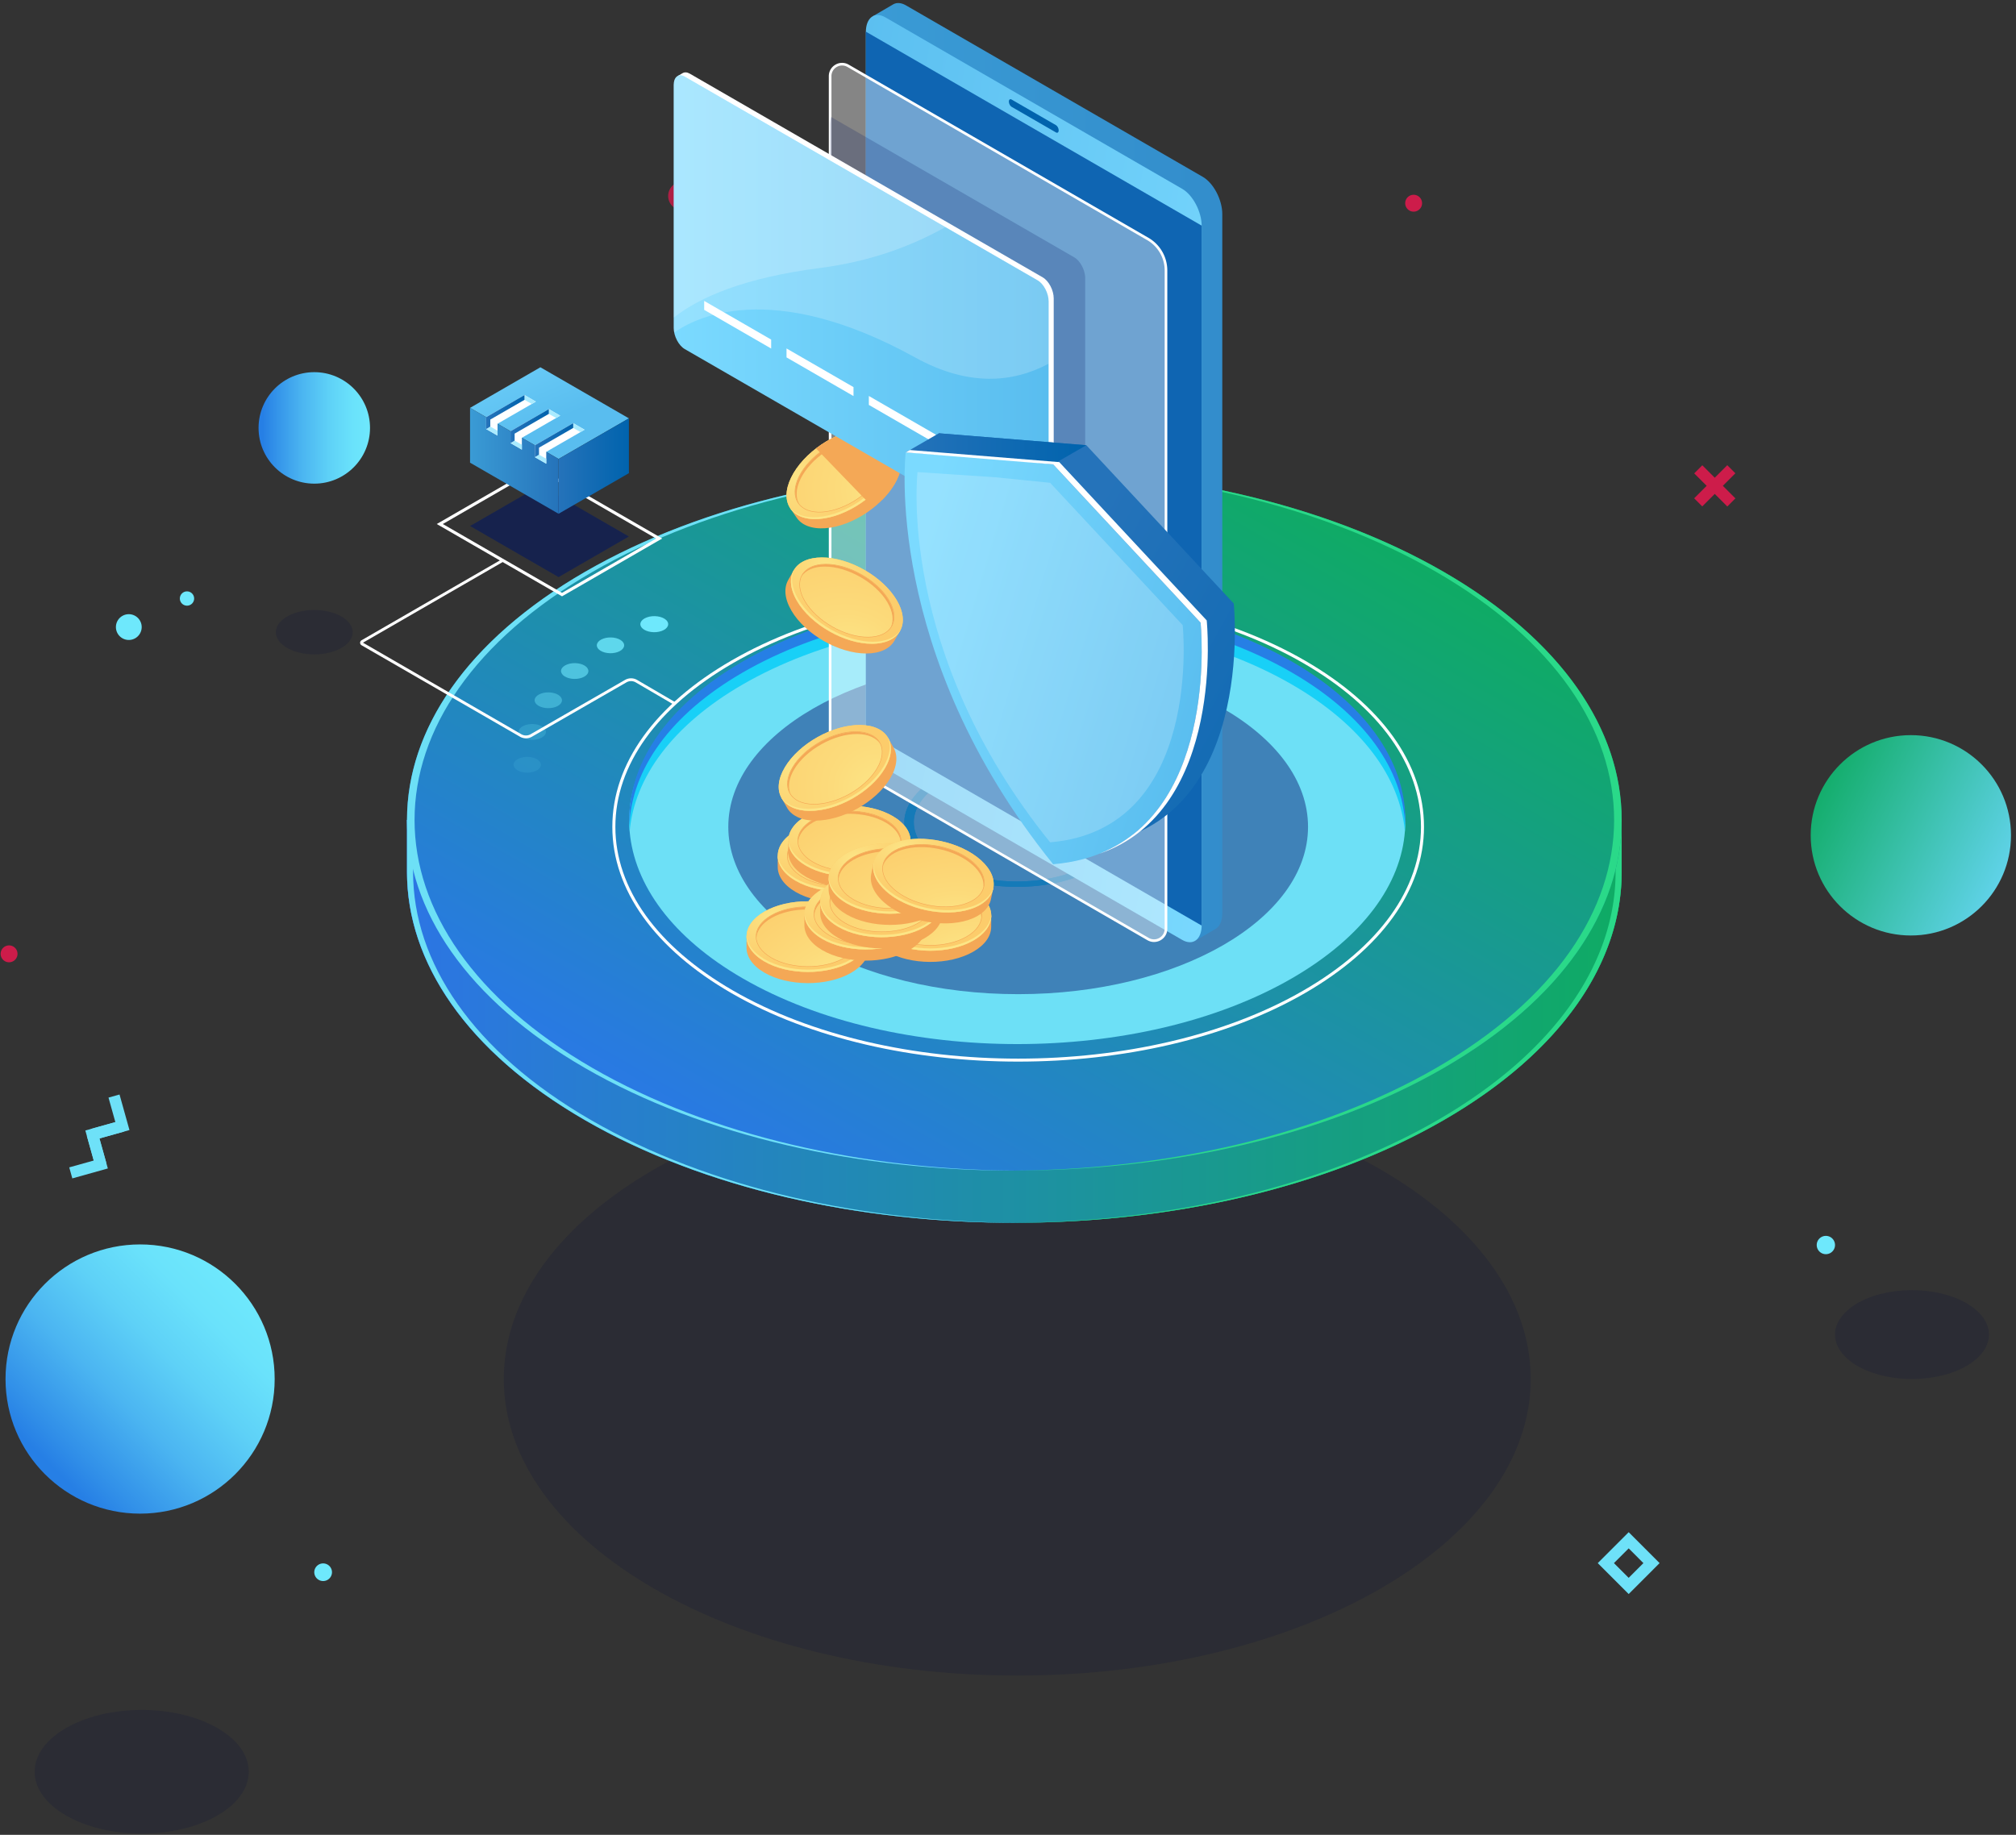 <?xml version="1.0" encoding="UTF-8"?> <svg xmlns="http://www.w3.org/2000/svg" width="446" height="406" fill="none"><rect width="100%" height="100%" fill="#333333" stroke="none"/><path d="M30.994 334.93c16.443 0 29.772-13.336 29.772-29.786 0-16.45-13.33-29.786-29.772-29.786S1.222 288.694 1.222 305.144c0 16.45 13.33 29.786 29.772 29.786z" fill="url(#paint0_linear)"></path><path d="M69.53 107.019c6.809 0 12.328-5.523 12.328-12.335 0-6.812-5.52-12.334-12.328-12.334-6.81 0-12.329 5.522-12.329 12.334 0 6.812 5.52 12.335 12.329 12.335z" fill="url(#paint1_linear)"></path><path d="M422.736 207c12.236 0 22.156-9.924 22.156-22.166 0-12.243-9.92-22.167-22.156-22.167-12.237 0-22.156 9.924-22.156 22.167 0 12.242 9.919 22.166 22.156 22.166z" fill="url(#paint2_linear)"></path><path opacity=".2" d="M428.411 304.628c-8.911 1.731-18.562-1.04-21.557-6.187-2.995-5.147 1.801-10.722 10.711-12.452 8.911-1.73 18.563 1.04 21.558 6.187 2.995 5.148-1.802 10.723-10.712 12.452zM31.346 405.725c13.08 0 23.682-6.124 23.682-13.678 0-7.555-10.602-13.679-23.682-13.679-13.08 0-23.682 6.124-23.682 13.679 0 7.554 10.603 13.678 23.682 13.678zm40.892-261.181c-4.45.864-9.27-.52-10.767-3.09-1.495-2.571.9-5.355 5.35-6.219 4.451-.864 9.27.519 10.767 3.09 1.496 2.57-.899 5.355-5.35 6.219z" fill="#0C0F38"></path><path opacity=".8" d="M150.979 46.52a3.159 3.159 0 1 0-.002-6.317 3.159 3.159 0 0 0 .002 6.318z" fill="#CD1C4A"></path><path d="M73.447 347.84a1.96 1.96 0 1 1-3.919 0 1.96 1.96 0 0 1 3.918 0zm332.515-72.347a2.024 2.024 0 1 1-4.048 0 2.024 2.024 0 0 1 4.048 0zM31.346 138.756a2.851 2.851 0 1 1-5.702 0 2.851 2.851 0 0 1 5.702 0zM241.494 37.635a2.852 2.852 0 0 0 0-5.704 2.85 2.85 0 1 0 0 5.704zM42.95 132.436a1.579 1.579 0 1 1-3.159.002 1.579 1.579 0 0 1 3.158-.002z" fill="#6EE8FC"></path><path d="M314.605 44.966a1.866 1.866 0 1 1-3.732 0 1.866 1.866 0 0 1 3.732 0z" fill="#CD1C4A"></path><path d="M20.782 252.248l-.682-2.439 5.42-1.516-1.516-5.424 2.439-.682 2.198 7.863-7.859 2.198z" fill="#6EE1F8"></path><path d="M16 260.749l-.683-2.439 5.42-1.517-1.515-5.423 2.438-.682 2.198 7.863L16 260.749z" fill="#6EE1F8"></path><path d="M21.079 258.014l-2.199-7.864 7.859-2.199.683 2.44-5.42 1.516 1.515 5.424-2.438.683z" fill="#6EE1F8"></path><path fill-rule="evenodd" clip-rule="evenodd" d="M222.068 44.966a6.036 6.036 0 0 0 6.028 6.03 6.035 6.035 0 0 0 6.027-6.03 6.035 6.035 0 0 0-6.027-6.03 6.036 6.036 0 0 0-6.028 6.03zm2.533 0a3.5 3.5 0 0 1 3.495-3.496 3.5 3.5 0 0 1 3.495 3.496 3.5 3.5 0 0 1-3.495 3.497 3.5 3.5 0 0 1-3.495-3.497zm128.87 300.91l6.841 6.844 6.84-6.844-6.84-6.844-6.841 6.844zm6.841 3.261l-3.26-3.261 3.26-3.261 3.259 3.261-3.259 3.261z" fill="#6EE1F8"></path><path d="M374.811 104.745l1.791-1.792 7.322 7.326-1.791 1.792-7.322-7.326z" fill="#CD1C4A"></path><path d="M374.801 110.262l7.323-7.326 1.791 1.792-7.323 7.326-1.791-1.792z" fill="#CD1C4A"></path><path opacity=".2" d="M225.049 370.758c62.735 0 113.591-29.376 113.591-65.614 0-36.237-50.856-65.613-113.591-65.613-62.735 0-113.591 29.376-113.591 65.613 0 36.238 50.856 65.614 113.591 65.614z" fill="#0C0F38"></path><path d="M90.042 192.89v-11.459h23.784a109.471 109.471 0 0 1 15.566-10.879c52.473-30.309 137.547-30.31 190.018-.001a109.29 109.29 0 0 1 15.569 10.88h23.784v11.529c0 19.862-13.119 39.724-39.355 54.879-52.473 30.309-137.547 30.31-190.018.001-26.267-15.172-39.38-35.064-39.348-54.95z" fill="url(#paint3_linear)"></path><path d="M90.042 192.89v-11.459h23.784a109.471 109.471 0 0 1 15.566-10.879c52.473-30.309 137.547-30.31 190.018-.001a109.29 109.29 0 0 1 15.569 10.88h23.784v11.529c0 19.862-13.119 39.724-39.355 54.879-52.473 30.309-137.547 30.31-190.018.001-26.267-15.172-39.38-35.064-39.348-54.95z" fill="url(#paint4_linear)"></path><path d="M318.067 170.551a109.348 109.348 0 0 1 15.569 10.88h1.342a109.405 109.405 0 0 0-15.569-10.88c-26.406-15.254-61.069-22.822-95.678-22.722 34.162.098 68.272 7.666 94.336 22.722zm39.352 10.88v11.529c-.001 19.862-13.119 39.724-39.355 54.878-26.065 15.057-60.176 22.625-94.338 22.724 34.61.099 69.274-7.47 95.68-22.724 26.237-15.155 39.354-35.017 39.355-54.878v-11.529h-1.342z" fill="#2AD989"></path><path d="M224.4 259.042c74.206 0 134.363-34.748 134.363-77.611 0-42.864-60.157-77.611-134.363-77.611-74.207 0-134.364 34.747-134.364 77.611 0 42.863 60.157 77.611 134.364 77.611z" fill="url(#paint5_linear)"></path><path d="M319.409 126.55c-26.448-15.277-61.178-22.843-95.843-22.719 34.108.122 68.149 7.688 94.173 22.719 52.471 30.309 52.47 79.45-.003 109.76-26.023 15.032-60.067 22.599-94.175 22.72 34.665.125 69.396-7.443 95.845-22.72 52.473-30.31 52.474-79.451.003-109.76z" fill="#2AD989"></path><path d="M91.386 181.431v11.529c.001 19.862 13.119 39.724 39.355 54.878 26.065 15.057 60.177 22.625 94.338 22.724-34.61.099-69.274-7.47-95.68-22.724-26.235-15.155-39.354-35.017-39.355-54.878v-11.529h1.342z" fill="#6DE0F6"></path><path d="M129.395 126.55c26.448-15.277 61.178-22.843 95.843-22.719-34.108.122-68.149 7.688-94.173 22.719-52.471 30.309-52.47 79.45.003 109.76 26.023 15.032 60.067 22.599 94.175 22.72-34.665.125-69.397-7.443-95.846-22.72-52.472-30.31-52.473-79.451-.002-109.76z" fill="#6DE0F6"></path><path d="M164.332 216.502c33.532 19.37 87.899 19.369 121.433-.001 15.739-9.091 24.238-20.823 25.056-32.738.836-12.175-8.01-26.729-25.804-37.007-33.533-19.369-85.947-19.392-119.481-.023-17.886 10.332-27.435 23.713-26.241 37.239 1.044 11.834 9.391 23.494 25.037 32.53z" fill="#6DE0F6"></path><path fill-rule="evenodd" clip-rule="evenodd" d="M207.711 171.764c9.739-5.625 24.961-5.618 34.7.007 5.168 2.986 7.737 7.212 7.493 10.747-.237 3.461-2.705 6.868-7.276 9.508-9.738 5.625-25.529 5.625-35.266 0-4.544-2.625-6.968-6.01-7.271-9.447-.347-3.928 2.426-7.815 7.62-10.815zm1.132 19.421c8.92 5.152 23.381 5.152 32.301 0 4.186-2.419 6.446-5.539 6.664-8.709.223-3.238-2.13-7.11-6.863-9.844-8.92-5.152-22.862-5.159-31.781-.006-4.758 2.749-7.298 6.308-6.98 9.906.277 3.148 2.497 6.248 6.659 8.653z" fill="#18D0F7"></path><path fill-rule="evenodd" clip-rule="evenodd" d="M207.711 171.764c9.739-5.625 24.961-5.618 34.7.007 5.168 2.986 7.737 7.212 7.493 10.747-.237 3.461-2.705 6.868-7.276 9.508-9.738 5.625-25.529 5.625-35.266 0-4.544-2.625-6.968-6.01-7.271-9.447-.347-3.928 2.426-7.815 7.62-10.815zm1.132 19.421c8.92 5.152 23.381 5.152 32.301 0 4.186-2.419 6.446-5.539 6.664-8.709.223-3.238-2.13-7.11-6.863-9.844-8.92-5.152-22.862-5.159-31.781-.006-4.758 2.749-7.298 6.308-6.98 9.906.277 3.148 2.497 6.248 6.659 8.653z" fill="#18D0F7"></path><path d="M164.334 151.441c33.534-19.37 87.901-19.371 121.434-.001 15.646 9.038 23.986 20.697 25.03 32.53 1.194-13.526-9.327-27.33-27.212-37.661-33.533-19.37-85.32-18.833-118.854.537-17.887 10.331-26.624 23.6-25.43 37.126 1.044-11.833 9.383-23.493 25.032-32.531z" fill="#18D0F7"></path><path d="M164.334 148.794c33.534-19.369 87.901-19.369 121.433-.001 16.231 9.375 24.58 21.569 25.098 33.853.554-13.096-7.796-26.293-25.098-36.288-33.532-19.369-87.899-19.368-121.433.001-17.304 9.995-25.654 23.193-25.1 36.29.519-12.285 8.869-24.48 25.1-33.855z" fill="#267FE5"></path><path d="M143.132 136.599c1.447-.514 3.341-.254 4.233.582.891.836.441 1.931-1.007 2.445-1.446.514-3.342.255-4.232-.582-.892-.836-.442-1.93 1.006-2.445z" fill="#6EE8FC"></path><path opacity=".8" d="M133.001 141.516c1.225-.656 3.138-.616 4.275.091 1.137.707 1.065 1.813-.158 2.469-1.225.657-3.138.616-4.275-.091-1.136-.707-1.065-1.813.158-2.469z" fill="#6EE8FC"></path><path opacity=".6" d="M124.692 147.458c.979-.782 2.869-.958 4.223-.392 1.354.565 1.657 1.657.679 2.44-.979.782-2.87.958-4.223.392-1.354-.565-1.658-1.658-.679-2.44z" fill="#6EE8FC"></path><path opacity=".4" d="M118.55 154.223c.697-.877 2.491-1.262 4.011-.86 1.518.402 2.185 1.439 1.489 2.316-.697.876-2.491 1.262-4.009.86-1.521-.403-2.187-1.439-1.491-2.316z" fill="#6EE8FC"></path><path opacity=".2" d="M114.81 161.55c.386-.939 2.017-1.519 3.642-1.297 1.624.223 2.628 1.166 2.242 2.105-.386.939-2.017 1.519-3.642 1.296-1.624-.224-2.629-1.166-2.242-2.104z" fill="#6EE8FC"></path><path opacity=".1" d="M113.921 169.987c-.733-.867-.11-1.913 1.39-2.336 1.501-.423 3.311-.065 4.045.803.733.867.11 1.913-1.391 2.336-1.5.425-3.311.065-4.044-.803z" fill="#6EE8FC"></path><path d="M3.873 211.061a1.866 1.866 0 1 1-3.733 0 1.866 1.866 0 0 1 3.733 0z" fill="#CD1C4A"></path><path opacity=".6" d="M123.573 127.699l-19.583-11.305 15.561-8.984 19.583 11.305-15.561 8.984z" fill="#041860"></path><path fill-rule="evenodd" clip-rule="evenodd" d="M96.624 115.952l27.715 15.999 22.16-12.794-27.715-16-22.16 12.795zm27.715 15.226l-26.377-15.226 20.822-12.021 26.377 15.227-20.822 12.02z" fill="#fff"></path><path d="M123.573 101.556L103.99 90.251l15.561-8.984 19.583 11.305-15.561 8.984z" fill="url(#paint6_linear)"></path><path d="M139.134 104.699V92.572l-15.561 8.984v12.128l15.561-8.985z" fill="url(#paint7_linear)"></path><path d="M103.99 90.251v12.128l19.583 11.305v-12.128L103.99 90.251z" fill="url(#paint8_linear)"></path><path d="M116.031 87.415l-8.477 4.894v2.624l2.516 1.452v-2.623l8.477-4.895-2.516-1.452zm5.386 3.107l-8.478 4.895v2.623l2.516 1.453v-2.624l8.478-4.894-2.516-1.453zm5.391 3.112l-8.478 4.895v2.624l2.516 1.452v-2.624l8.478-4.894-2.516-1.453z" fill="#fff"></path><path d="M116.031 87.415v1.056l1.617.915.899-.519-2.516-1.452zm-7.565 6.976l-.912.542 2.516 1.452v-1.09l-1.604-.904z" fill="#A9EBFF"></path><path d="M116.031 87.415l-8.477 4.894v2.624l.912-.542v-1.549l7.57-4.371-.005-1.056z" fill="url(#paint9_linear)"></path><path d="M121.417 90.522v1.057l1.616.915.9-.519-2.516-1.453zm-7.566 6.976l-.912.542 2.516 1.453v-1.092l-1.604-.903z" fill="#A9EBFF"></path><path d="M121.417 90.522l-8.478 4.895v2.623l.912-.542V95.95l7.57-4.371-.004-1.057z" fill="url(#paint10_linear)"></path><path d="M126.808 93.634v1.057l1.616.915.9-.519-2.516-1.453zm-7.566 6.976l-.912.543 2.516 1.452v-1.092l-1.604-.903z" fill="#A9EBFF"></path><path d="M126.808 93.634l-8.478 4.895v2.624l.912-.543v-1.548l7.57-4.371-.004-1.057z" fill="url(#paint11_linear)"></path><path fill-rule="evenodd" clip-rule="evenodd" d="M161.834 219.766c17.485 10.096 40.448 15.143 63.417 15.142 22.963-.002 45.933-5.048 63.414-15.141 17.002-9.817 26.365-22.888 26.365-36.807s-9.364-26.991-26.367-36.807c-34.969-20.19-91.866-20.189-126.831-.001-17.002 9.816-26.365 22.887-26.365 36.806 0 13.919 9.364 26.992 26.367 36.808zm.333-73.033c17.391-10.041 40.234-15.062 63.08-15.062 22.844 0 45.69 5.021 63.083 15.062 16.787 9.692 26.032 22.558 26.032 36.227 0 13.669-9.244 26.536-26.03 36.227-34.783 20.082-91.38 20.081-126.163-.001-16.787-9.691-26.031-22.557-26.031-36.227 0-13.67 9.244-26.536 26.029-36.226z" fill="#fff"></path><path opacity=".5" d="M225.249 219.983c35.416 0 64.127-16.576 64.127-37.024s-28.711-37.024-64.127-37.024-64.127 16.576-64.127 37.024 28.711 37.024 64.127 37.024z" fill="#13247A"></path><path d="M266.085 39.127L200.431 1.189c-1.059-.611-2.028-.661-2.779-.253l-4.457 2.599 2.913 1.758v153.828c0 3.184 1.936 6.882 4.323 8.26l64.893 37.499-.925 3.294 4.492-2.614-.005-.001c.931-.52 1.523-1.75 1.523-3.508V47.387c0-3.183-1.936-6.882-4.324-8.26z" fill="url(#paint12_linear)"></path><path d="M261.529 207.972l-65.654-37.938c-2.388-1.378-4.323-5.077-4.323-8.26V7.109c0-3.184 1.936-4.647 4.323-3.268l65.654 37.938c2.388 1.379 4.323 5.077 4.323 8.26v154.665c0 3.184-1.936 4.647-4.323 3.268z" fill="url(#paint13_linear)"></path><path d="M265.852 204.812l-74.3-42.93V7.002l74.3 42.929v154.881z" fill="#0F65B2"></path><path opacity=".4" d="M253.984 207.786l-66.314-38.315a8.041 8.041 0 0 1-4.018-6.963V16.851c0-2.036 2.205-3.31 3.968-2.29l66.314 38.315a8.042 8.042 0 0 1 4.019 6.963v145.657c-.001 2.036-2.206 3.309-3.969 2.29z" fill="#fff"></path><path fill-rule="evenodd" clip-rule="evenodd" d="M253.837 208.04c.46.266.965.399 1.469.399a2.92 2.92 0 0 0 1.468-.399 2.908 2.908 0 0 0 1.47-2.544V59.839a8.358 8.358 0 0 0-4.165-7.216l-66.315-38.315a2.9 2.9 0 0 0-2.937 0 2.908 2.908 0 0 0-1.47 2.543V162.51a8.358 8.358 0 0 0 4.165 7.216l66.315 38.315zM185.119 14.813a2.347 2.347 0 0 1 1.177-.318c.404 0 .808.107 1.177.32l66.314 38.314a7.773 7.773 0 0 1 3.872 6.71v145.657c0 .85-.44 1.612-1.176 2.037a2.326 2.326 0 0 1-2.353 0l-66.315-38.316a7.773 7.773 0 0 1-3.872-6.71V16.85c0-.85.44-1.612 1.176-2.037z" fill="#fff"></path><path d="M233.61 29.302l-9.816-5.667c-.333-.193-.604-.709-.604-1.153 0-.444.27-.649.604-.456l9.816 5.667c.333.192.603.709.603 1.153 0 .444-.27.649-.603.456z" fill="#0063AD"></path><path opacity=".2" d="M237.645 117.211c1.344.776 2.434-.048 2.434-1.84V61.586c0-1.792-1.09-3.875-2.434-4.65L183.858 25.88a9.17 9.17 0 0 0-.207 1.941v58.215l53.994 31.174z" fill="#041860"></path><path d="M197.227 97.28l.011 1.335c-1.146-.534-2.607-.774-4.336-.648-6.087.445-13.176 5.26-15.834 10.754-.736 1.521-1.053 2.935-1.001 4.174l-1.233-.408 1.328 1.956.002-.006c1.102 1.715 3.343 2.668 6.444 2.441 6.087-.445 13.176-5.26 15.834-10.754 1.329-2.747 1.298-5.144.175-6.798l-1.39-2.047z" fill="#F4A856"></path><path d="M197.052 104.077c-2.658 5.494-9.747 10.309-15.834 10.754-6.087.445-8.867-3.648-6.209-9.142 2.658-5.494 9.747-10.309 15.834-10.754 6.087-.445 8.867 3.648 6.209 9.142z" fill="#FCCC6B"></path><path d="M197.052 104.077c-2.658 5.494-9.747 10.309-15.834 10.754-6.087.445-8.867-3.648-6.209-9.142 2.658-5.494 9.747-10.309 15.834-10.754 6.087-.445 8.867 3.648 6.209 9.142z" fill="url(#paint14_radial)"></path><path fill-rule="evenodd" clip-rule="evenodd" d="M181.999 113.348c2.596-.189 5.412-1.324 7.853-2.998 2.392-1.64 4.424-3.799 5.534-6.095 1.098-2.269 1.147-4.337.139-5.822-1.009-1.484-2.949-2.201-5.463-2.017-5.139.376-11.145 4.455-13.388 9.092-1.097 2.27-1.146 4.337-.138 5.822 1.009 1.485 2.949 2.202 5.463 2.018zm-5.118-7.738c1.095-2.263 3.097-4.39 5.456-6.008 2.407-1.65 5.184-2.769 7.742-2.956 2.428-.178 4.295.503 5.255 1.917.961 1.415.906 3.401-.155 5.593-2.212 4.573-8.132 8.593-13.198 8.964-2.429.178-4.295-.503-5.256-1.918-.96-1.414-.905-3.4.156-5.592z" fill="#F4A856"></path><path d="M195.284 104.206c-2.231 4.612-8.183 8.654-13.293 9.028-5.11.374-7.444-3.062-5.213-7.674s8.183-8.654 13.293-9.028c5.11-.374 7.444 3.062 5.213 7.674z" fill="url(#paint15_radial)"></path><path d="M177.084 106.01c2.231-4.612 8.183-8.654 13.293-9.028 2.417-.177 4.212.5 5.197 1.749-.889-1.534-2.81-2.396-5.503-2.199-5.11.374-11.061 4.416-13.293 9.028-1.176 2.431-1.083 4.534.015 5.926-.797-1.377-.765-3.295.291-5.476z" fill="#F4A856"></path><path d="M196.763 103.65c-2.658 5.494-9.747 10.309-15.834 10.754-2.913.213-5.066-.615-6.23-2.137 1.073 1.791 3.346 2.795 6.52 2.563 6.087-.445 13.176-5.26 15.834-10.754 1.386-2.865 1.291-5.347.021-7.005.984 1.644.96 3.95-.311 6.579z" fill="#FCE586"></path><path d="M195.199 110.575c1.356-1.372 2.485-2.882 3.244-4.451 1.329-2.747 1.298-5.144.175-6.798l-1.391-2.048c-.019-.028-.045-.052-.065-.08-.03-.042-.057-.086-.089-.127l.022.044c-1.158-1.546-3.315-2.396-6.252-2.18-3.445.251-7.21 1.904-10.311 4.286l10.959 11.353h3.708v.001z" fill="#F4A856"></path><path d="M230.681 61.374l-78.063-45.07c-.609-.351-1.164-.372-1.59-.126v-.004l-1.161.677s.268.039.537.075c-.14.329-.221.737-.221 1.217v53.785c0 1.792 1.09 3.875 2.434 4.651l78.063 45.07c.147.085.291.148.431.195v.61l1.166-.68h-.007c.516-.297.843-.985.843-1.966V66.023c.002-1.791-1.088-3.873-2.432-4.649z" fill="#fff"></path><path d="M229.55 122.309l-78.064-45.07c-1.344-.776-2.434-2.858-2.434-4.651V18.803c0-1.792 1.09-2.616 2.434-1.84l78.064 45.07c1.344.776 2.434 2.858 2.434 4.65v53.786c0 1.792-1.09 2.616-2.434 1.84z" fill="url(#paint16_linear)"></path><path d="M170.605 77.122l-14.818-8.555v-1.98l14.818 8.555v1.98zm18.215 10.517l-14.819-8.556v-1.98l14.819 8.555v1.981zm18.215 10.516l-14.819-8.556v-1.98l14.819 8.556v1.98zm18.214 10.516l-14.818-8.556v-1.98l14.818 8.556v1.98z" fill="#fff"></path><path opacity=".2" d="M229.55 62.033l-78.064-45.07c-1.344-.776-2.434.048-2.434 1.84v53.785c0 .327.047.664.115 1 4.153-3.002 21.04-12.287 53.3 5.51 11.745 6.479 21.564 5.623 29.517 1.38V66.682c0-1.79-1.09-3.872-2.434-4.65z" fill="#fff"></path><path opacity=".2" d="M181.411 59.298c10.957-1.413 20.123-4.769 27.732-9.046l-57.656-33.288c-1.344-.776-2.434.048-2.434 1.84v51.473c5.755-4.54 15.598-8.819 32.358-10.979z" fill="#fff"></path><path d="M199.132 189.455l-.746 1.108c-.644-1.088-1.713-2.113-3.21-2.986-5.272-3.075-13.841-3.113-19.14-.086-1.467.839-2.528 1.824-3.186 2.877l-.786-1.034-.011 2.364.005-.004c-.061 2.038 1.248 4.091 3.934 5.658 5.272 3.075 13.841 3.114 19.14.086 2.649-1.514 3.98-3.508 3.989-5.508l.011-2.475z" fill="#F4A856"></path><path d="M195.144 194.962c-5.299 3.028-13.868 2.99-19.14-.086-5.272-3.075-5.25-8.023.049-11.051 5.299-3.028 13.868-2.99 19.14.086s5.25 8.023-.049 11.051z" fill="#FCCC6B"></path><path d="M195.144 194.962c-5.299 3.028-13.868 2.99-19.14-.086-5.272-3.075-5.25-8.023.049-11.051 5.299-3.028 13.868-2.99 19.14.086s5.25 8.023-.049 11.051z" fill="url(#paint17_radial)"></path><path fill-rule="evenodd" clip-rule="evenodd" d="M177.486 194.096c2.248 1.311 5.211 1.968 8.172 1.968 2.9 0 5.797-.631 8.011-1.895 2.189-1.251 3.399-2.928 3.407-4.723.008-1.795-1.186-3.483-3.364-4.753-4.45-2.596-11.711-2.628-16.183-.073-2.189 1.251-3.399 2.928-3.407 4.723-.008 1.794 1.186 3.483 3.364 4.753zm.156-9.277c2.182-1.247 5.037-1.869 7.897-1.869 2.917 0 5.841.648 8.057 1.941 2.104 1.226 3.258 2.844 3.25 4.553-.008 1.71-1.177 3.317-3.291 4.525-4.411 2.52-11.566 2.488-15.954-.071-2.104-1.228-3.258-2.845-3.25-4.555.008-1.709 1.177-3.316 3.291-4.524z" fill="#F4A856"></path><path d="M193.612 194.069c-4.448 2.542-11.643 2.51-16.068-.072-4.426-2.582-4.407-6.735.041-9.277 4.448-2.542 11.643-2.51 16.068.072 4.426 2.581 4.407 6.735-.041 9.277z" fill="url(#paint18_radial)"></path><path d="M177.582 185.264c4.449-2.542 11.643-2.51 16.069.072 2.093 1.221 3.191 2.794 3.297 4.382.134-1.768-.962-3.565-3.295-4.926-4.426-2.582-11.62-2.614-16.069-.072-2.344 1.34-3.457 3.127-3.338 4.896.12-1.587 1.232-3.15 3.336-4.352z" fill="#F4A856"></path><path d="M195.146 194.447c-5.299 3.028-13.868 2.99-19.14-.086-2.523-1.472-3.83-3.372-3.93-5.285-.128 2.084 1.178 4.197 3.928 5.801 5.272 3.075 13.841 3.114 19.14.086 2.763-1.579 4.088-3.68 3.979-5.765-.118 1.912-1.442 3.8-3.977 5.249z" fill="#FCE586"></path><path d="M201.456 186.138l-.746 1.108c-.644-1.089-1.713-2.113-3.21-2.986-5.272-3.075-13.841-3.113-19.14-.086-1.467.839-2.528 1.824-3.186 2.877l-.786-1.034-.011 2.364.005-.004c-.061 2.038 1.248 4.091 3.934 5.658 5.272 3.075 13.841 3.113 19.14.086 2.65-1.514 3.98-3.508 3.989-5.508l.011-2.475z" fill="#F4A856"></path><path d="M197.467 191.646c-5.299 3.028-13.868 2.99-19.14-.086-5.272-3.075-5.25-8.023.049-11.051 5.299-3.028 13.868-2.99 19.14.086s5.25 8.023-.049 11.051z" fill="#FCCC6B"></path><path d="M197.467 191.646c-5.299 3.028-13.868 2.99-19.14-.086-5.272-3.075-5.25-8.023.049-11.051 5.299-3.028 13.868-2.99 19.14.086s5.25 8.023-.049 11.051z" fill="url(#paint19_radial)"></path><path fill-rule="evenodd" clip-rule="evenodd" d="M179.809 190.78c2.248 1.311 5.211 1.968 8.172 1.968 2.9 0 5.797-.631 8.01-1.896 2.189-1.251 3.399-2.928 3.407-4.723.008-1.795-1.186-3.483-3.364-4.753-4.45-2.596-11.711-2.628-16.183-.073-2.188 1.251-3.398 2.928-3.406 4.723-.008 1.796 1.186 3.484 3.364 4.754zm.156-9.277c2.182-1.247 5.037-1.869 7.897-1.869 2.918 0 5.841.648 8.057 1.941 2.104 1.226 3.258 2.844 3.25 4.553-.008 1.71-1.177 3.317-3.291 4.525-4.411 2.52-11.566 2.488-15.954-.071-2.104-1.228-3.258-2.845-3.25-4.555.008-1.709 1.177-3.316 3.291-4.524z" fill="#F4A856"></path><path d="M195.935 190.753c-4.448 2.542-11.643 2.51-16.069-.072-4.426-2.582-4.407-6.735.041-9.277 4.448-2.542 11.643-2.51 16.068.072 4.427 2.581 4.409 6.735-.04 9.277z" fill="url(#paint20_radial)"></path><path d="M179.905 181.948c4.449-2.542 11.643-2.51 16.069.072 2.093 1.221 3.191 2.794 3.297 4.382.134-1.768-.962-3.565-3.295-4.926-4.426-2.582-11.62-2.614-16.068-.072-2.344 1.34-3.457 3.127-3.339 4.896.121-1.587 1.232-3.15 3.336-4.352z" fill="#F4A856"></path><path d="M197.469 191.131c-5.299 3.028-13.868 2.99-19.14-.086-2.523-1.472-3.83-3.372-3.93-5.285-.128 2.084 1.178 4.197 3.928 5.801 5.272 3.075 13.841 3.114 19.14.086 2.763-1.579 4.088-3.68 3.979-5.765-.117 1.912-1.441 3.8-3.977 5.249z" fill="#FCE586"></path><path d="M219.291 202.62l-.746 1.108c-.644-1.088-1.713-2.113-3.21-2.986-5.272-3.075-13.841-3.113-19.14-.086-1.467.839-2.528 1.824-3.186 2.877l-.786-1.034-.011 2.364.005-.004c-.061 2.038 1.248 4.091 3.934 5.658 5.272 3.075 13.841 3.114 19.14.086 2.65-1.514 3.98-3.508 3.989-5.508l.011-2.475z" fill="#F4A856"></path><path d="M219.298 202.62c.02-4.316-6.024-7.842-13.498-7.875-7.475-.034-13.55 3.437-13.57 7.753-.019 4.315 6.025 7.841 13.499 7.875 7.475.033 13.55-3.438 13.569-7.753z" fill="#FCCC6B"></path><path d="M215.302 208.127c-5.299 3.028-13.868 2.99-19.14-.086-5.272-3.075-5.25-8.023.049-11.051 5.299-3.028 13.868-2.99 19.14.086s5.25 8.023-.049 11.051z" fill="url(#paint21_radial)"></path><path fill-rule="evenodd" clip-rule="evenodd" d="M197.644 207.261c2.248 1.311 5.211 1.968 8.172 1.968 2.9 0 5.798-.631 8.011-1.895 2.188-1.251 3.398-2.928 3.406-4.723.008-1.795-1.186-3.483-3.364-4.753-4.45-2.596-11.711-2.628-16.183-.073-2.188 1.251-3.398 2.928-3.406 4.723-.008 1.794 1.186 3.483 3.364 4.753zm.156-9.277c2.182-1.247 5.037-1.869 7.897-1.869 2.918 0 5.841.648 8.057 1.941 2.104 1.226 3.258 2.844 3.25 4.553-.008 1.71-1.177 3.317-3.291 4.525-4.411 2.52-11.566 2.488-15.954-.071-2.104-1.228-3.258-2.845-3.25-4.555.008-1.709 1.177-3.316 3.291-4.524z" fill="#F4A856"></path><path d="M213.77 207.234c-4.449 2.542-11.643 2.51-16.069-.072-4.426-2.582-4.407-6.735.041-9.277 4.449-2.542 11.643-2.51 16.069.072 4.426 2.581 4.408 6.735-.041 9.277z" fill="url(#paint22_radial)"></path><path d="M197.74 198.429c4.449-2.542 11.643-2.51 16.069.072 2.093 1.221 3.191 2.794 3.297 4.382.134-1.768-.962-3.565-3.295-4.926-4.426-2.582-11.62-2.614-16.069-.072-2.344 1.34-3.457 3.127-3.339 4.896.122-1.587 1.233-3.15 3.337-4.352z" fill="#F4A856"></path><path d="M215.304 207.612c-5.299 3.028-13.868 2.99-19.14-.086-2.523-1.472-3.83-3.372-3.93-5.286-.128 2.084 1.179 4.197 3.928 5.801 5.272 3.075 13.841 3.114 19.14.086 2.763-1.579 4.088-3.68 3.979-5.765-.117 1.913-1.441 3.801-3.977 5.25z" fill="#FCE586"></path><path d="M192.226 207.314l-.746 1.108c-.644-1.089-1.713-2.113-3.21-2.986-5.272-3.075-13.841-3.113-19.14-.086-1.467.838-2.528 1.825-3.186 2.877l-.786-1.034-.011 2.364.005-.004c-.061 2.038 1.248 4.091 3.934 5.658 5.272 3.075 13.841 3.113 19.14.086 2.65-1.514 3.98-3.508 3.989-5.508l.011-2.475z" fill="#F4A856"></path><path d="M192.234 207.315c.019-4.316-6.024-7.841-13.499-7.875-7.475-.034-13.55 3.438-13.569 7.753-.02 4.316 6.024 7.841 13.499 7.875 7.474.034 13.549-3.438 13.569-7.753z" fill="#FCCC6B"></path><path d="M188.237 212.822c-5.299 3.028-13.868 2.99-19.14-.086-5.272-3.075-5.25-8.023.049-11.051 5.299-3.028 13.868-2.99 19.14.086 5.272 3.075 5.25 8.023-.049 11.051z" fill="url(#paint23_radial)"></path><path fill-rule="evenodd" clip-rule="evenodd" d="M170.579 211.956c2.248 1.311 5.212 1.968 8.172 1.968 2.9 0 5.797-.632 8.012-1.896 2.188-1.251 3.398-2.928 3.406-4.723.008-1.795-1.186-3.483-3.364-4.753-4.45-2.596-11.711-2.628-16.183-.073-2.189 1.251-3.399 2.928-3.407 4.723-.008 1.795 1.186 3.484 3.364 4.754zm.156-9.277c2.183-1.247 5.037-1.869 7.897-1.869 2.918 0 5.841.647 8.057 1.941 2.104 1.226 3.258 2.844 3.25 4.553-.008 1.71-1.176 3.317-3.291 4.525-4.411 2.52-11.566 2.488-15.954-.071-2.104-1.228-3.258-2.845-3.25-4.555.008-1.709 1.177-3.316 3.291-4.524z" fill="#F4A856"></path><path d="M186.705 211.928c-4.449 2.542-11.643 2.51-16.069-.072-4.426-2.582-4.407-6.735.041-9.277 4.449-2.542 11.643-2.51 16.068.072 4.427 2.582 4.409 6.735-.04 9.277z" fill="url(#paint24_radial)"></path><path d="M170.675 203.123c4.449-2.542 11.643-2.51 16.069.072 2.094 1.221 3.191 2.794 3.297 4.382.134-1.768-.962-3.565-3.295-4.926-4.426-2.582-11.62-2.614-16.068-.072-2.344 1.34-3.457 3.127-3.339 4.896.121-1.587 1.232-3.15 3.336-4.352z" fill="#F4A856"></path><path d="M188.239 212.306c-5.299 3.028-13.868 2.99-19.14-.086-2.523-1.471-3.83-3.372-3.93-5.286-.128 2.084 1.178 4.197 3.928 5.801 5.272 3.075 13.841 3.113 19.14.086 2.763-1.579 4.088-3.68 3.979-5.765-.117 1.913-1.441 3.801-3.977 5.25z" fill="#FCE586"></path><path d="M205.031 202.337l-.746 1.108c-.644-1.089-1.713-2.113-3.21-2.986-5.272-3.075-13.841-3.113-19.14-.086-1.467.839-2.528 1.824-3.186 2.877l-.786-1.034-.011 2.364.005-.004c-.061 2.038 1.248 4.091 3.934 5.658 5.272 3.075 13.841 3.113 19.14.086 2.65-1.514 3.98-3.508 3.989-5.508l.011-2.475z" fill="#F4A856"></path><path d="M205.038 202.338c.02-4.316-6.024-7.841-13.499-7.875-7.474-.034-13.549 3.437-13.569 7.753-.019 4.316 6.024 7.841 13.499 7.875 7.475.034 13.55-3.438 13.569-7.753z" fill="#FCCC6B"></path><path d="M201.042 207.845c-5.299 3.028-13.868 2.99-19.14-.086-5.272-3.075-5.25-8.023.049-11.051 5.299-3.028 13.868-2.99 19.14.085 5.272 3.076 5.25 8.024-.049 11.052z" fill="url(#paint25_radial)"></path><path fill-rule="evenodd" clip-rule="evenodd" d="M183.384 206.979c2.248 1.311 5.212 1.968 8.172 1.968 2.9 0 5.797-.632 8.011-1.896 2.188-1.251 3.398-2.928 3.406-4.723.008-1.795-1.186-3.483-3.364-4.753-4.45-2.596-11.711-2.628-16.183-.073-2.188 1.251-3.398 2.928-3.406 4.723-.008 1.796 1.186 3.484 3.364 4.754zm.156-9.277c2.182-1.247 5.037-1.869 7.897-1.869 2.918 0 5.841.648 8.057 1.941 2.104 1.226 3.258 2.844 3.25 4.553-.008 1.71-1.176 3.317-3.291 4.525-4.41 2.52-11.566 2.488-15.954-.071-2.104-1.228-3.258-2.845-3.25-4.555.008-1.709 1.176-3.316 3.291-4.524z" fill="#F4A856"></path><path d="M199.51 206.951c-4.449 2.542-11.643 2.51-16.069-.072-4.426-2.582-4.407-6.735.041-9.277 4.449-2.542 11.643-2.51 16.069.072 4.426 2.582 4.408 6.735-.041 9.277z" fill="url(#paint26_radial)"></path><path d="M183.48 198.146c4.449-2.542 11.643-2.51 16.069.072 2.094 1.221 3.191 2.794 3.297 4.382.134-1.768-.962-3.565-3.295-4.926-4.426-2.582-11.62-2.614-16.069-.072-2.344 1.34-3.457 3.127-3.339 4.896.122-1.587 1.233-3.149 3.337-4.352z" fill="#F4A856"></path><path d="M201.044 207.33c-5.299 3.028-13.868 2.99-19.14-.086-2.523-1.472-3.83-3.372-3.93-5.285-.128 2.084 1.178 4.197 3.928 5.801 5.272 3.075 13.841 3.114 19.14.086 2.763-1.579 4.088-3.68 3.979-5.765-.117 1.911-1.441 3.8-3.977 5.249z" fill="#FCE586"></path><path d="M208.531 199.632l-.746 1.108c-.644-1.089-1.713-2.113-3.21-2.986-5.272-3.075-13.841-3.114-19.14-.086-1.467.839-2.528 1.824-3.186 2.877l-.786-1.034-.01 2.364.005-.004c-.061 2.038 1.248 4.091 3.934 5.658 5.272 3.075 13.841 3.113 19.14.086 2.65-1.514 3.98-3.508 3.989-5.508l.01-2.475z" fill="#F4A856"></path><path d="M204.542 205.14c-5.299 3.028-13.868 2.99-19.14-.086-5.272-3.075-5.25-8.023.049-11.051 5.299-3.028 13.868-2.99 19.14.086 5.272 3.075 5.25 8.023-.049 11.051z" fill="#FCCC6B"></path><path d="M204.542 205.14c-5.299 3.028-13.868 2.99-19.14-.086-5.272-3.075-5.25-8.023.049-11.051 5.299-3.028 13.868-2.99 19.14.086 5.272 3.075 5.25 8.023-.049 11.051z" fill="url(#paint27_radial)"></path><path fill-rule="evenodd" clip-rule="evenodd" d="M186.884 204.274c2.248 1.311 5.212 1.968 8.172 1.968 2.9 0 5.798-.631 8.01-1.896 2.189-1.251 3.399-2.928 3.407-4.723.008-1.795-1.186-3.483-3.364-4.753-4.45-2.596-11.711-2.628-16.183-.073-2.188 1.251-3.398 2.928-3.406 4.723-.008 1.795 1.186 3.484 3.364 4.754zm.156-9.277c2.182-1.247 5.037-1.869 7.897-1.869 2.918 0 5.841.648 8.057 1.941 2.104 1.226 3.258 2.844 3.25 4.553-.008 1.71-1.176 3.317-3.291 4.525-4.411 2.52-11.566 2.488-15.954-.071-2.104-1.228-3.258-2.845-3.25-4.555.008-1.709 1.177-3.316 3.291-4.524z" fill="#F4A856"></path><path d="M203.01 204.246c-4.449 2.542-11.643 2.51-16.069-.072-4.426-2.582-4.407-6.735.041-9.277 4.449-2.542 11.643-2.51 16.069.072 4.426 2.582 4.408 6.735-.041 9.277z" fill="url(#paint28_radial)"></path><path d="M186.98 195.441c4.449-2.542 11.643-2.51 16.069.072 2.093 1.221 3.191 2.794 3.297 4.382.134-1.768-.962-3.565-3.295-4.926-4.426-2.582-11.62-2.614-16.069-.072-2.344 1.34-3.457 3.127-3.339 4.896.122-1.587 1.233-3.15 3.337-4.352z" fill="#F4A856"></path><path d="M204.544 204.625c-5.299 3.028-13.868 2.99-19.14-.086-2.523-1.471-3.83-3.372-3.93-5.286-.128 2.084 1.178 4.197 3.928 5.801 5.272 3.075 13.841 3.113 19.14.086 2.763-1.579 4.088-3.68 3.979-5.765-.117 1.912-1.441 3.801-3.977 5.25z" fill="#FCE586"></path><path d="M210.385 194.43l-.746 1.108c-.644-1.088-1.713-2.113-3.21-2.986-5.272-3.075-13.841-3.113-19.14-.086-1.467.839-2.528 1.824-3.186 2.877l-.786-1.034-.01 2.364.005-.004c-.061 2.038 1.248 4.091 3.934 5.658 5.272 3.075 13.841 3.114 19.14.086 2.65-1.514 3.98-3.508 3.989-5.508l.01-2.475z" fill="#F4A856"></path><path d="M210.391 194.429c.019-4.316-6.024-7.842-13.499-7.875-7.474-.034-13.55 3.437-13.569 7.753-.019 4.315 6.024 7.841 13.499 7.875 7.474.033 13.55-3.438 13.569-7.753z" fill="#FCCC6B"></path><path d="M206.397 199.937c-5.299 3.028-13.868 2.99-19.14-.086-5.272-3.075-5.25-8.023.049-11.051 5.299-3.028 13.868-2.99 19.14.086 5.271 3.076 5.249 8.023-.049 11.051z" fill="url(#paint29_radial)"></path><path fill-rule="evenodd" clip-rule="evenodd" d="M188.738 199.071c2.248 1.311 5.212 1.968 8.172 1.968 2.901 0 5.798-.631 8.01-1.896 2.189-1.251 3.399-2.928 3.407-4.723.008-1.795-1.186-3.483-3.364-4.753-4.45-2.596-11.711-2.628-16.183-.073-2.188 1.251-3.398 2.928-3.406 4.723-.008 1.795 1.186 3.484 3.364 4.754zm.157-9.277c2.182-1.247 5.037-1.869 7.897-1.869 2.917 0 5.841.648 8.057 1.941 2.104 1.226 3.258 2.844 3.25 4.553-.008 1.71-1.177 3.317-3.291 4.525-4.411 2.52-11.566 2.488-15.954-.071-2.104-1.228-3.258-2.845-3.25-4.555.008-1.709 1.177-3.316 3.291-4.524z" fill="#F4A856"></path><path d="M204.865 199.044c-4.449 2.542-11.643 2.51-16.069-.072-4.426-2.582-4.407-6.735.041-9.277 4.449-2.542 11.643-2.51 16.069.072 4.426 2.581 4.407 6.735-.041 9.277z" fill="url(#paint30_radial)"></path><path d="M188.835 190.238c4.449-2.542 11.643-2.51 16.069.072 2.093 1.221 3.191 2.794 3.297 4.382.134-1.768-.962-3.565-3.295-4.925-4.426-2.582-11.62-2.614-16.069-.072-2.344 1.34-3.457 3.127-3.338 4.896.12-1.587 1.232-3.15 3.336-4.353z" fill="#F4A856"></path><path d="M206.399 199.422c-5.299 3.028-13.868 2.99-19.14-.086-2.523-1.472-3.83-3.372-3.93-5.285-.128 2.084 1.178 4.197 3.928 5.801 5.272 3.075 13.841 3.114 19.14.086 2.763-1.579 4.088-3.68 3.979-5.765-.118 1.912-1.442 3.8-3.977 5.249z" fill="#FCE586"></path><path d="M219.737 196.582l-.957.932c-.407-1.197-1.244-2.419-2.531-3.58-4.531-4.089-12.911-5.881-18.717-4.001-1.608.52-2.848 1.268-3.707 2.164l-.558-1.173-.494 2.312.005-.003c-.476 1.982.384 4.26 2.693 6.343 4.531 4.089 12.911 5.881 18.717 4.002 2.903-.94 4.614-2.619 5.032-4.575l.517-2.421z" fill="#F4A856"></path><path d="M214.705 201.157c-5.806 1.879-14.187.088-18.717-4.002-4.531-4.089-3.497-8.927 2.31-10.807 5.807-1.879 14.187-.088 18.717 4.002 4.531 4.09 3.497 8.928-2.31 10.807z" fill="#FCCC6B"></path><path d="M214.705 201.157c-5.806 1.879-14.187.088-18.717-4.002-4.531-4.089-3.497-8.927 2.31-10.807 5.807-1.879 14.187-.088 18.717 4.002 4.531 4.09 3.497 8.928-2.31 10.807z" fill="url(#paint31_radial)"></path><path fill-rule="evenodd" clip-rule="evenodd" d="M197.598 196.695c1.932 1.743 4.698 2.993 7.596 3.599 2.839.594 5.804.569 8.23-.215 2.398-.776 3.925-2.171 4.301-3.926.375-1.755-.448-3.652-2.32-5.341-3.825-3.452-10.925-4.97-15.826-3.384-2.398.777-3.925 2.171-4.301 3.926-.375 1.755.449 3.652 2.32 5.341zm2.051-9.049c2.392-.774 5.313-.798 8.113-.213 2.856.598 5.585 1.83 7.489 3.55 1.808 1.631 2.606 3.45 2.249 5.122-.357 1.672-1.83 3.006-4.147 3.755-4.833 1.564-11.831.068-15.602-3.335-1.808-1.633-2.607-3.452-2.249-5.124.357-1.672 1.83-3.006 4.147-3.755z" fill="#F4A856"></path><path d="M213.389 199.969c-4.875 1.578-11.91.074-15.714-3.359-3.804-3.433-2.935-7.495 1.939-9.072 4.875-1.578 11.91-.074 15.714 3.359 3.804 3.433 2.935 7.494-1.939 9.072z" fill="url(#paint32_radial)"></path><path d="M199.501 188.069c4.875-1.578 11.91-.074 15.714 3.359 1.799 1.624 2.552 3.388 2.331 4.964.493-1.703-.212-3.686-2.217-5.496-3.804-3.433-10.839-4.937-15.714-3.359-2.569.831-4.024 2.353-4.27 4.109.442-1.528 1.85-2.831 4.156-3.577z" fill="#F4A856"></path><path d="M214.813 200.653c-5.807 1.879-14.187.088-18.717-4.002-2.168-1.957-3.059-4.085-2.765-5.978-.552 2.014.294 4.349 2.657 6.482 4.531 4.089 12.911 5.881 18.717 4.002 3.028-.98 4.755-2.765 5.075-4.828-.506 1.848-2.189 3.425-4.967 4.324z" fill="#FCE586"></path><path d="M199.103 139.622l-1.195.597c-.024-1.264-.45-2.682-1.323-4.18-3.074-5.272-10.514-9.525-16.617-9.499-1.69.007-3.099.343-4.189.935l-.175-1.287-1.173 2.052.006-.001c-1.056 1.744-.928 4.175.638 6.862 3.074 5.272 10.514 9.525 16.617 9.499 3.052-.013 5.191-1.094 6.184-2.83l1.227-2.148z" fill="#F4A856"></path><path d="M199.116 139.609c2.142-3.747-1.383-9.791-7.872-13.501-6.49-3.709-13.487-3.679-15.628.067-2.142 3.747 1.382 9.792 7.872 13.501 6.489 3.71 13.486 3.68 15.628-.067z" fill="#FCCC6B"></path><path d="M192.919 142.452c-6.103.026-13.543-4.227-16.617-9.499-3.074-5.272-.619-9.568 5.484-9.594 6.103-.026 13.543 4.227 16.617 9.499 3.074 5.272.619 9.567-5.484 9.594z" fill="url(#paint33_radial)"></path><path fill-rule="evenodd" clip-rule="evenodd" d="M177.976 133.003c1.311 2.248 3.567 4.279 6.144 5.737 2.524 1.428 5.357 2.305 7.906 2.294 2.52-.01 4.399-.875 5.29-2.433.89-1.558.682-3.615-.588-5.793-2.596-4.451-8.899-8.054-14.05-8.032-2.52.01-4.399.875-5.29 2.433-.89 1.559-.682 3.616.588 5.794zm4.704-7.998c2.514-.011 5.305.854 7.794 2.262 2.539 1.437 4.764 3.44 6.056 5.656 1.227 2.103 1.435 4.079.587 5.563-.848 1.485-2.657 2.308-5.092 2.318-5.08.022-11.292-3.529-13.851-7.917-1.227-2.105-1.435-4.08-.586-5.565.849-1.484 2.657-2.307 5.092-2.317z" fill="#F4A856"></path><path d="M192.026 140.92c-5.124.022-11.369-3.548-13.95-7.975-2.581-4.426-.52-8.032 4.604-8.054 5.124-.022 11.369 3.548 13.95 7.975 2.581 4.425.519 8.032-4.604 8.054z" fill="url(#paint34_radial)"></path><path d="M182.409 125.363c5.124-.022 11.369 3.548 13.95 7.974 1.221 2.094 1.402 4.003.712 5.437.987-1.473.918-3.577-.443-5.909-2.581-4.426-8.827-7.997-13.95-7.975-2.7.012-4.548 1.019-5.316 2.617.887-1.321 2.624-2.133 5.047-2.144z" fill="#F4A856"></path><path d="M193.175 142.004c-6.103.026-13.543-4.227-16.617-9.499-1.471-2.523-1.673-4.821-.818-6.536-1.138 1.751-1.041 4.233.562 6.983 3.074 5.272 10.514 9.525 16.617 9.499 3.183-.014 5.37-1.19 6.302-3.059-1.044 1.608-3.126 2.6-6.046 2.612z" fill="#FCE586"></path><path d="M196.489 163.299l-.103 1.332c-1.097-.63-2.532-.994-4.265-1.016-6.103-.076-13.577 4.116-16.694 9.362-.863 1.453-1.3 2.834-1.353 4.074l-1.194-.512 1.156 2.062.002-.005c.952 1.803 3.103 2.944 6.212 2.983 6.103.076 13.577-4.116 16.694-9.362 1.559-2.624 1.733-5.014.755-6.758l-1.21-2.16z" fill="#F4A856"></path><path d="M195.734 170.057c-3.117 5.247-10.592 9.439-16.694 9.363-6.103-.076-8.523-4.391-5.406-9.638s10.592-9.439 16.694-9.362c6.103.075 8.523 4.391 5.406 9.637z" fill="#FCCC6B"></path><path d="M195.734 170.057c-3.117 5.247-10.592 9.439-16.694 9.363-6.103-.076-8.523-4.391-5.406-9.638s10.592-9.439 16.694-9.362c6.103.075 8.523 4.391 5.406 9.637z" fill="url(#paint35_radial)"></path><path fill-rule="evenodd" clip-rule="evenodd" d="M179.944 178.01c2.602.032 5.504-.857 8.08-2.317 2.524-1.43 4.733-3.407 6.034-5.6 1.287-2.167 1.513-4.222.635-5.788-.878-1.565-2.749-2.445-5.27-2.476-5.152-.064-11.484 3.488-14.115 7.916-1.287 2.167-1.513 4.222-.635 5.788.879 1.566 2.75 2.446 5.271 2.477zm-4.438-8.147c1.284-2.162 3.461-4.11 5.949-5.52 2.539-1.439 5.401-2.317 7.965-2.283 2.435.03 4.237.868 5.073 2.359.837 1.491.612 3.466-.632 5.559-2.595 4.367-8.836 7.867-13.915 7.804-2.435-.03-4.237-.869-5.073-2.36-.836-1.491-.611-3.466.633-5.559z" fill="#F4A856"></path><path d="M193.961 170.035c-2.617 4.405-8.892 7.924-14.015 7.86-5.123-.064-7.155-3.687-4.538-8.091 2.617-4.405 8.892-7.924 14.015-7.86 5.123.064 7.155 3.686 4.538 8.091z" fill="url(#paint36_radial)"></path><path d="M175.673 170.278c2.617-4.405 8.892-7.924 14.015-7.86 2.423.03 4.154.857 5.029 2.186-.755-1.604-2.595-2.627-5.295-2.661-5.123-.064-11.398 3.455-14.015 7.86-1.379 2.321-1.466 4.425-.491 5.905-.677-1.439-.48-3.346.757-5.43z" fill="#F4A856"></path><path d="M195.482 169.608c-3.117 5.247-10.592 9.439-16.694 9.362-2.92-.036-4.995-1.045-6.025-2.661.916 1.876 3.095 3.07 6.277 3.11 6.103.076 13.577-4.115 16.694-9.362 1.626-2.736 1.742-5.217.619-6.977.841 1.722.621 4.017-.871 6.528z" fill="#FCE586"></path><path d="M116.359 163.365c-.461 0-.922-.118-1.332-.355l-35.036-20.229a.63.63 0 0 1-.32-.553c0-.232.119-.439.319-.556l30.988-17.891.311.539-30.987 17.891 35.037 20.259a2.043 2.043 0 0 0 2.038.001l20.904-12.024a2.664 2.664 0 0 1 2.672.009l8.557 5.001-.315.537-8.557-5.001a2.043 2.043 0 0 0-2.047-.007l-20.904 12.025c-.41.237-.869.354-1.328.354z" fill="#fff"></path><path d="M272.945 133.541l-32.619-35.026-32.619-2.639s-5.242 44.219 32.619 91.12c37.861-3.183 32.619-53.455 32.619-53.455z" fill="url(#paint37_linear)"></path><path d="M207.707 95.875l-7.34 4.238 32.62 2.638 7.339-4.237-32.619-2.639z" fill="url(#paint38_linear)"></path><path d="M265.606 137.778l-32.619-35.026-13.412-1.355-19.207-1.283s-5.242 44.219 32.619 91.12c37.861-3.184 32.619-53.456 32.619-53.456z" fill="url(#paint39_linear)"></path><path d="M265.606 137.778l-32.619-35.026-32.619-2.639.922-.532 33.053 2.674 32.619 35.026s4.376 42.025-23.819 51.656c26.697-10.496 22.463-51.159 22.463-51.159z" fill="#fff"></path><path opacity=".2" d="M261.646 138.322l-29.328-31.492-12.059-1.219-17.269-1.154s-4.713 39.757 29.328 81.925c34.041-2.861 29.328-48.06 29.328-48.06z" fill="#fff"></path><defs><linearGradient id="paint0_linear" x1="30.994" y1="263.02" x2="-11.129" y2="305.123" gradientUnits="userSpaceOnUse"><stop stop-color="#6EE8FC"></stop><stop offset=".157" stop-color="#6AE2FB"></stop><stop offset=".368" stop-color="#5ED1F7"></stop><stop offset=".609" stop-color="#4BB5F1"></stop><stop offset=".872" stop-color="#308EE8"></stop><stop offset=".962" stop-color="#267FE5"></stop></linearGradient><linearGradient id="paint1_linear" x1="81.859" y1="82.349" x2="57.201" y2="82.349" gradientUnits="userSpaceOnUse"><stop stop-color="#6EE8FC"></stop><stop offset=".157" stop-color="#6AE2FB"></stop><stop offset=".368" stop-color="#5ED1F7"></stop><stop offset=".609" stop-color="#4BB5F1"></stop><stop offset=".872" stop-color="#308EE8"></stop><stop offset=".962" stop-color="#267FE5"></stop></linearGradient><linearGradient id="paint2_linear" x1="389.015" y1="196.371" x2="434.396" y2="218.911" gradientUnits="userSpaceOnUse"><stop stop-color="#0FAB64"></stop><stop offset="1" stop-color="#65D5F1"></stop></linearGradient><linearGradient id="paint3_linear" x1="358.762" y1="147.82" x2="90.042" y2="147.82" gradientUnits="userSpaceOnUse"><stop stop-color="#0FAB64"></stop><stop offset="1" stop-color="#2C75E4"></stop></linearGradient><linearGradient id="paint4_linear" x1="358.762" y1="147.82" x2="90.042" y2="147.82" gradientUnits="userSpaceOnUse"><stop stop-color="#0FAB64"></stop><stop offset="1" stop-color="#2C75E4"></stop></linearGradient><linearGradient id="paint5_linear" x1="224.396" y1="71.671" x2="129.322" y2="236.272" gradientUnits="userSpaceOnUse"><stop stop-color="#0FAB64"></stop><stop offset="1" stop-color="#2979E4"></stop></linearGradient><linearGradient id="paint6_linear" x1="142.07" y1="84.851" x2="129.892" y2="56.621" gradientUnits="userSpaceOnUse"><stop stop-color="#59BDEF"></stop><stop offset="1" stop-color="#7BDAFF"></stop></linearGradient><linearGradient id="paint7_linear" x1="123.573" y1="113.684" x2="139.134" y2="113.684" gradientUnits="userSpaceOnUse"><stop stop-color="#2573BA"></stop><stop offset="1" stop-color="#0063AD"></stop></linearGradient><linearGradient id="paint8_linear" x1="103.99" y1="113.684" x2="123.573" y2="113.684" gradientUnits="userSpaceOnUse"><stop stop-color="#3A9BD5"></stop><stop offset="1" stop-color="#2573BA"></stop></linearGradient><linearGradient id="paint9_linear" x1="107.554" y1="94.933" x2="116.036" y2="94.933" gradientUnits="userSpaceOnUse"><stop stop-color="#2573BA"></stop><stop offset="1" stop-color="#0063AD"></stop></linearGradient><linearGradient id="paint10_linear" x1="112.939" y1="98.04" x2="121.421" y2="98.04" gradientUnits="userSpaceOnUse"><stop stop-color="#2573BA"></stop><stop offset="1" stop-color="#0063AD"></stop></linearGradient><linearGradient id="paint11_linear" x1="118.33" y1="101.153" x2="126.812" y2="101.153" gradientUnits="userSpaceOnUse"><stop stop-color="#2573BA"></stop><stop offset="1" stop-color="#0063AD"></stop></linearGradient><linearGradient id="paint12_linear" x1="193.196" y1="373.813" x2="393.682" y2="373.813" gradientUnits="userSpaceOnUse"><stop stop-color="#3A9BD5"></stop><stop offset=".522" stop-color="#3088C8"></stop><stop offset="1" stop-color="#297BBF"></stop></linearGradient><linearGradient id="paint13_linear" x1="152.875" y1="182.092" x2="274.91" y2="202.577" gradientUnits="userSpaceOnUse"><stop stop-color="#59BDEF"></stop><stop offset="1" stop-color="#7BDAFF"></stop></linearGradient><radialGradient id="paint14_radial" cx="0" cy="0" r="1" gradientUnits="userSpaceOnUse" gradientTransform="matrix(12.028 -15.13 16.035 12.747 177.043 105.629)"><stop stop-color="#FCE586"></stop><stop offset=".227" stop-color="#FCDB7B"></stop><stop offset=".616" stop-color="#FCD06F"></stop><stop offset="1" stop-color="#FCCC6B"></stop></radialGradient><radialGradient id="paint15_radial" cx="0" cy="0" r="1" gradientUnits="userSpaceOnUse" gradientTransform="matrix(28.612 -35.991 38.144 30.324 196.418 109.058)"><stop stop-color="#FCE586"></stop><stop offset=".227" stop-color="#FCDB7B"></stop><stop offset=".616" stop-color="#FCD06F"></stop><stop offset="1" stop-color="#FCCC6B"></stop></radialGradient><linearGradient id="paint16_linear" x1="149.052" y1="122.601" x2="231.984" y2="122.601" gradientUnits="userSpaceOnUse"><stop stop-color="#7BDAFF"></stop><stop offset="1" stop-color="#59BDEF"></stop></linearGradient><radialGradient id="paint17_radial" cx="0" cy="0" r="1" gradientUnits="userSpaceOnUse" gradientTransform="matrix(18.476 -5.675 3.841 12.507 177.766 184.928)"><stop stop-color="#FCE586"></stop><stop offset=".227" stop-color="#FCDB7B"></stop><stop offset=".616" stop-color="#FCD06F"></stop><stop offset="1" stop-color="#FCCC6B"></stop></radialGradient><radialGradient id="paint18_radial" cx="0" cy="0" r="1" gradientUnits="userSpaceOnUse" gradientTransform="rotate(-17.074 757.784 -539.516) scale(45.978 31.123)"><stop stop-color="#FCE586"></stop><stop offset=".227" stop-color="#FCDB7B"></stop><stop offset=".616" stop-color="#FCD06F"></stop><stop offset="1" stop-color="#FCCC6B"></stop></radialGradient><radialGradient id="paint19_radial" cx="0" cy="0" r="1" gradientUnits="userSpaceOnUse" gradientTransform="matrix(18.476 -5.675 3.841 12.507 180.088 181.61)"><stop stop-color="#FCE586"></stop><stop offset=".227" stop-color="#FCDB7B"></stop><stop offset=".616" stop-color="#FCD06F"></stop><stop offset="1" stop-color="#FCCC6B"></stop></radialGradient><radialGradient id="paint20_radial" cx="0" cy="0" r="1" gradientUnits="userSpaceOnUse" gradientTransform="rotate(-17.074 747.9 -548.911) scale(45.978 31.123)"><stop stop-color="#FCE586"></stop><stop offset=".227" stop-color="#FCDB7B"></stop><stop offset=".616" stop-color="#FCD06F"></stop><stop offset="1" stop-color="#FCCC6B"></stop></radialGradient><radialGradient id="paint21_radial" cx="0" cy="0" r="1" gradientUnits="userSpaceOnUse" gradientTransform="matrix(18.476 -5.675 3.841 12.507 197.924 198.092)"><stop stop-color="#FCE586"></stop><stop offset=".227" stop-color="#FCDB7B"></stop><stop offset=".616" stop-color="#FCD06F"></stop><stop offset="1" stop-color="#FCCC6B"></stop></radialGradient><radialGradient id="paint22_radial" cx="0" cy="0" r="1" gradientUnits="userSpaceOnUse" gradientTransform="rotate(-17.074 811.714 -600.076) scale(45.978 31.122)"><stop stop-color="#FCE586"></stop><stop offset=".227" stop-color="#FCDB7B"></stop><stop offset=".616" stop-color="#FCD06F"></stop><stop offset="1" stop-color="#FCCC6B"></stop></radialGradient><radialGradient id="paint23_radial" cx="0" cy="0" r="1" gradientUnits="userSpaceOnUse" gradientTransform="matrix(18.476 -5.675 3.841 12.507 170.859 202.787)"><stop stop-color="#FCE586"></stop><stop offset=".227" stop-color="#FCDB7B"></stop><stop offset=".616" stop-color="#FCD06F"></stop><stop offset="1" stop-color="#FCCC6B"></stop></radialGradient><radialGradient id="paint24_radial" cx="0" cy="0" r="1" gradientUnits="userSpaceOnUse" gradientTransform="rotate(-17.074 813.816 -507.58) scale(45.978 31.123)"><stop stop-color="#FCE586"></stop><stop offset=".227" stop-color="#FCDB7B"></stop><stop offset=".616" stop-color="#FCD06F"></stop><stop offset="1" stop-color="#FCCC6B"></stop></radialGradient><radialGradient id="paint25_radial" cx="0" cy="0" r="1" gradientUnits="userSpaceOnUse" gradientTransform="matrix(18.476 -5.675 3.841 12.507 183.664 197.81)"><stop stop-color="#FCE586"></stop><stop offset=".227" stop-color="#FCDB7B"></stop><stop offset=".616" stop-color="#FCD06F"></stop><stop offset="1" stop-color="#FCCC6B"></stop></radialGradient><radialGradient id="paint26_radial" cx="0" cy="0" r="1" gradientUnits="userSpaceOnUse" gradientTransform="matrix(43.952 -13.5 9.138 29.751 197.703 211.596)"><stop stop-color="#FCE586"></stop><stop offset=".227" stop-color="#FCDB7B"></stop><stop offset=".616" stop-color="#FCD06F"></stop><stop offset="1" stop-color="#FCCC6B"></stop></radialGradient><radialGradient id="paint27_radial" cx="0" cy="0" r="1" gradientUnits="userSpaceOnUse" gradientTransform="matrix(18.476 -5.675 3.841 12.507 187.165 195.105)"><stop stop-color="#FCE586"></stop><stop offset=".227" stop-color="#FCDB7B"></stop><stop offset=".616" stop-color="#FCD06F"></stop><stop offset="1" stop-color="#FCCC6B"></stop></radialGradient><radialGradient id="paint28_radial" cx="0" cy="0" r="1" gradientUnits="userSpaceOnUse" gradientTransform="matrix(43.952 -13.5 9.138 29.751 201.204 208.89)"><stop stop-color="#FCE586"></stop><stop offset=".227" stop-color="#FCDB7B"></stop><stop offset=".616" stop-color="#FCD06F"></stop><stop offset="1" stop-color="#FCCC6B"></stop></radialGradient><radialGradient id="paint29_radial" cx="0" cy="0" r="1" gradientUnits="userSpaceOnUse" gradientTransform="rotate(-17.074 727.043 -534.642) scale(19.328 13.084)"><stop stop-color="#FCE586"></stop><stop offset=".227" stop-color="#FCDB7B"></stop><stop offset=".616" stop-color="#FCD06F"></stop><stop offset="1" stop-color="#FCCC6B"></stop></radialGradient><radialGradient id="paint30_radial" cx="0" cy="0" r="1" gradientUnits="userSpaceOnUse" gradientTransform="rotate(-17.074 779.982 -574.51) scale(45.978 31.123)"><stop stop-color="#FCE586"></stop><stop offset=".227" stop-color="#FCDB7B"></stop><stop offset=".616" stop-color="#FCD06F"></stop><stop offset="1" stop-color="#FCCC6B"></stop></radialGradient><radialGradient id="paint31_radial" cx="0" cy="0" r="1" gradientUnits="userSpaceOnUse" gradientTransform="matrix(19.247 -1.772 1.099 11.929 199.75 187.777)"><stop stop-color="#FCE586"></stop><stop offset=".227" stop-color="#FCDB7B"></stop><stop offset=".616" stop-color="#FCD06F"></stop><stop offset="1" stop-color="#FCCC6B"></stop></radialGradient><radialGradient id="paint32_radial" cx="0" cy="0" r="1" gradientUnits="userSpaceOnUse" gradientTransform="matrix(45.785 -4.216 2.613 28.375 210.655 204.132)"><stop stop-color="#FCE586"></stop><stop offset=".227" stop-color="#FCDB7B"></stop><stop offset=".616" stop-color="#FCD06F"></stop><stop offset="1" stop-color="#FCCC6B"></stop></radialGradient><radialGradient id="paint33_radial" cx="0" cy="0" r="1" gradientUnits="userSpaceOnUse" gradientTransform="matrix(18.876 4.157 -3.308 15.019 182.731 125.157)"><stop stop-color="#FCE586"></stop><stop offset=".227" stop-color="#FCDB7B"></stop><stop offset=".616" stop-color="#FCD06F"></stop><stop offset="1" stop-color="#FCCC6B"></stop></radialGradient><radialGradient id="paint34_radial" cx="0" cy="0" r="1" gradientUnits="userSpaceOnUse" gradientTransform="matrix(44.902 9.89 -7.869 35.728 188.163 144.068)"><stop stop-color="#FCE586"></stop><stop offset=".227" stop-color="#FCDB7B"></stop><stop offset=".616" stop-color="#FCD06F"></stop><stop offset="1" stop-color="#FCCC6B"></stop></radialGradient><radialGradient id="paint35_radial" cx="0" cy="0" r="1" gradientUnits="userSpaceOnUse" gradientTransform="matrix(13.276 -14.047 14.766 13.955 175.668 169.895)"><stop stop-color="#FCE586"></stop><stop offset=".227" stop-color="#FCDB7B"></stop><stop offset=".616" stop-color="#FCD06F"></stop><stop offset="1" stop-color="#FCCC6B"></stop></radialGradient><radialGradient id="paint36_radial" cx="0" cy="0" r="1" gradientUnits="userSpaceOnUse" gradientTransform="matrix(31.581 -33.416 35.125 33.196 194.68 174.966)"><stop stop-color="#FCE586"></stop><stop offset=".227" stop-color="#FCDB7B"></stop><stop offset=".616" stop-color="#FCD06F"></stop><stop offset="1" stop-color="#FCCC6B"></stop></radialGradient><linearGradient id="paint37_linear" x1="200.359" y1="189.305" x2="298.689" y2="242.562" gradientUnits="userSpaceOnUse"><stop stop-color="#2573BA"></stop><stop offset=".907" stop-color="#0364AE"></stop><stop offset="1" stop-color="#0063AD"></stop></linearGradient><linearGradient id="paint38_linear" x1="240.326" y1="95.876" x2="200.367" y2="95.876" gradientUnits="userSpaceOnUse"><stop stop-color="#0063AD"></stop><stop offset="1" stop-color="#2573BA"></stop></linearGradient><linearGradient id="paint39_linear" x1="186.433" y1="173.576" x2="257.18" y2="194.832" gradientUnits="userSpaceOnUse"><stop stop-color="#7BDAFF"></stop><stop offset="1" stop-color="#59BDEF"></stop></linearGradient></defs></svg> 